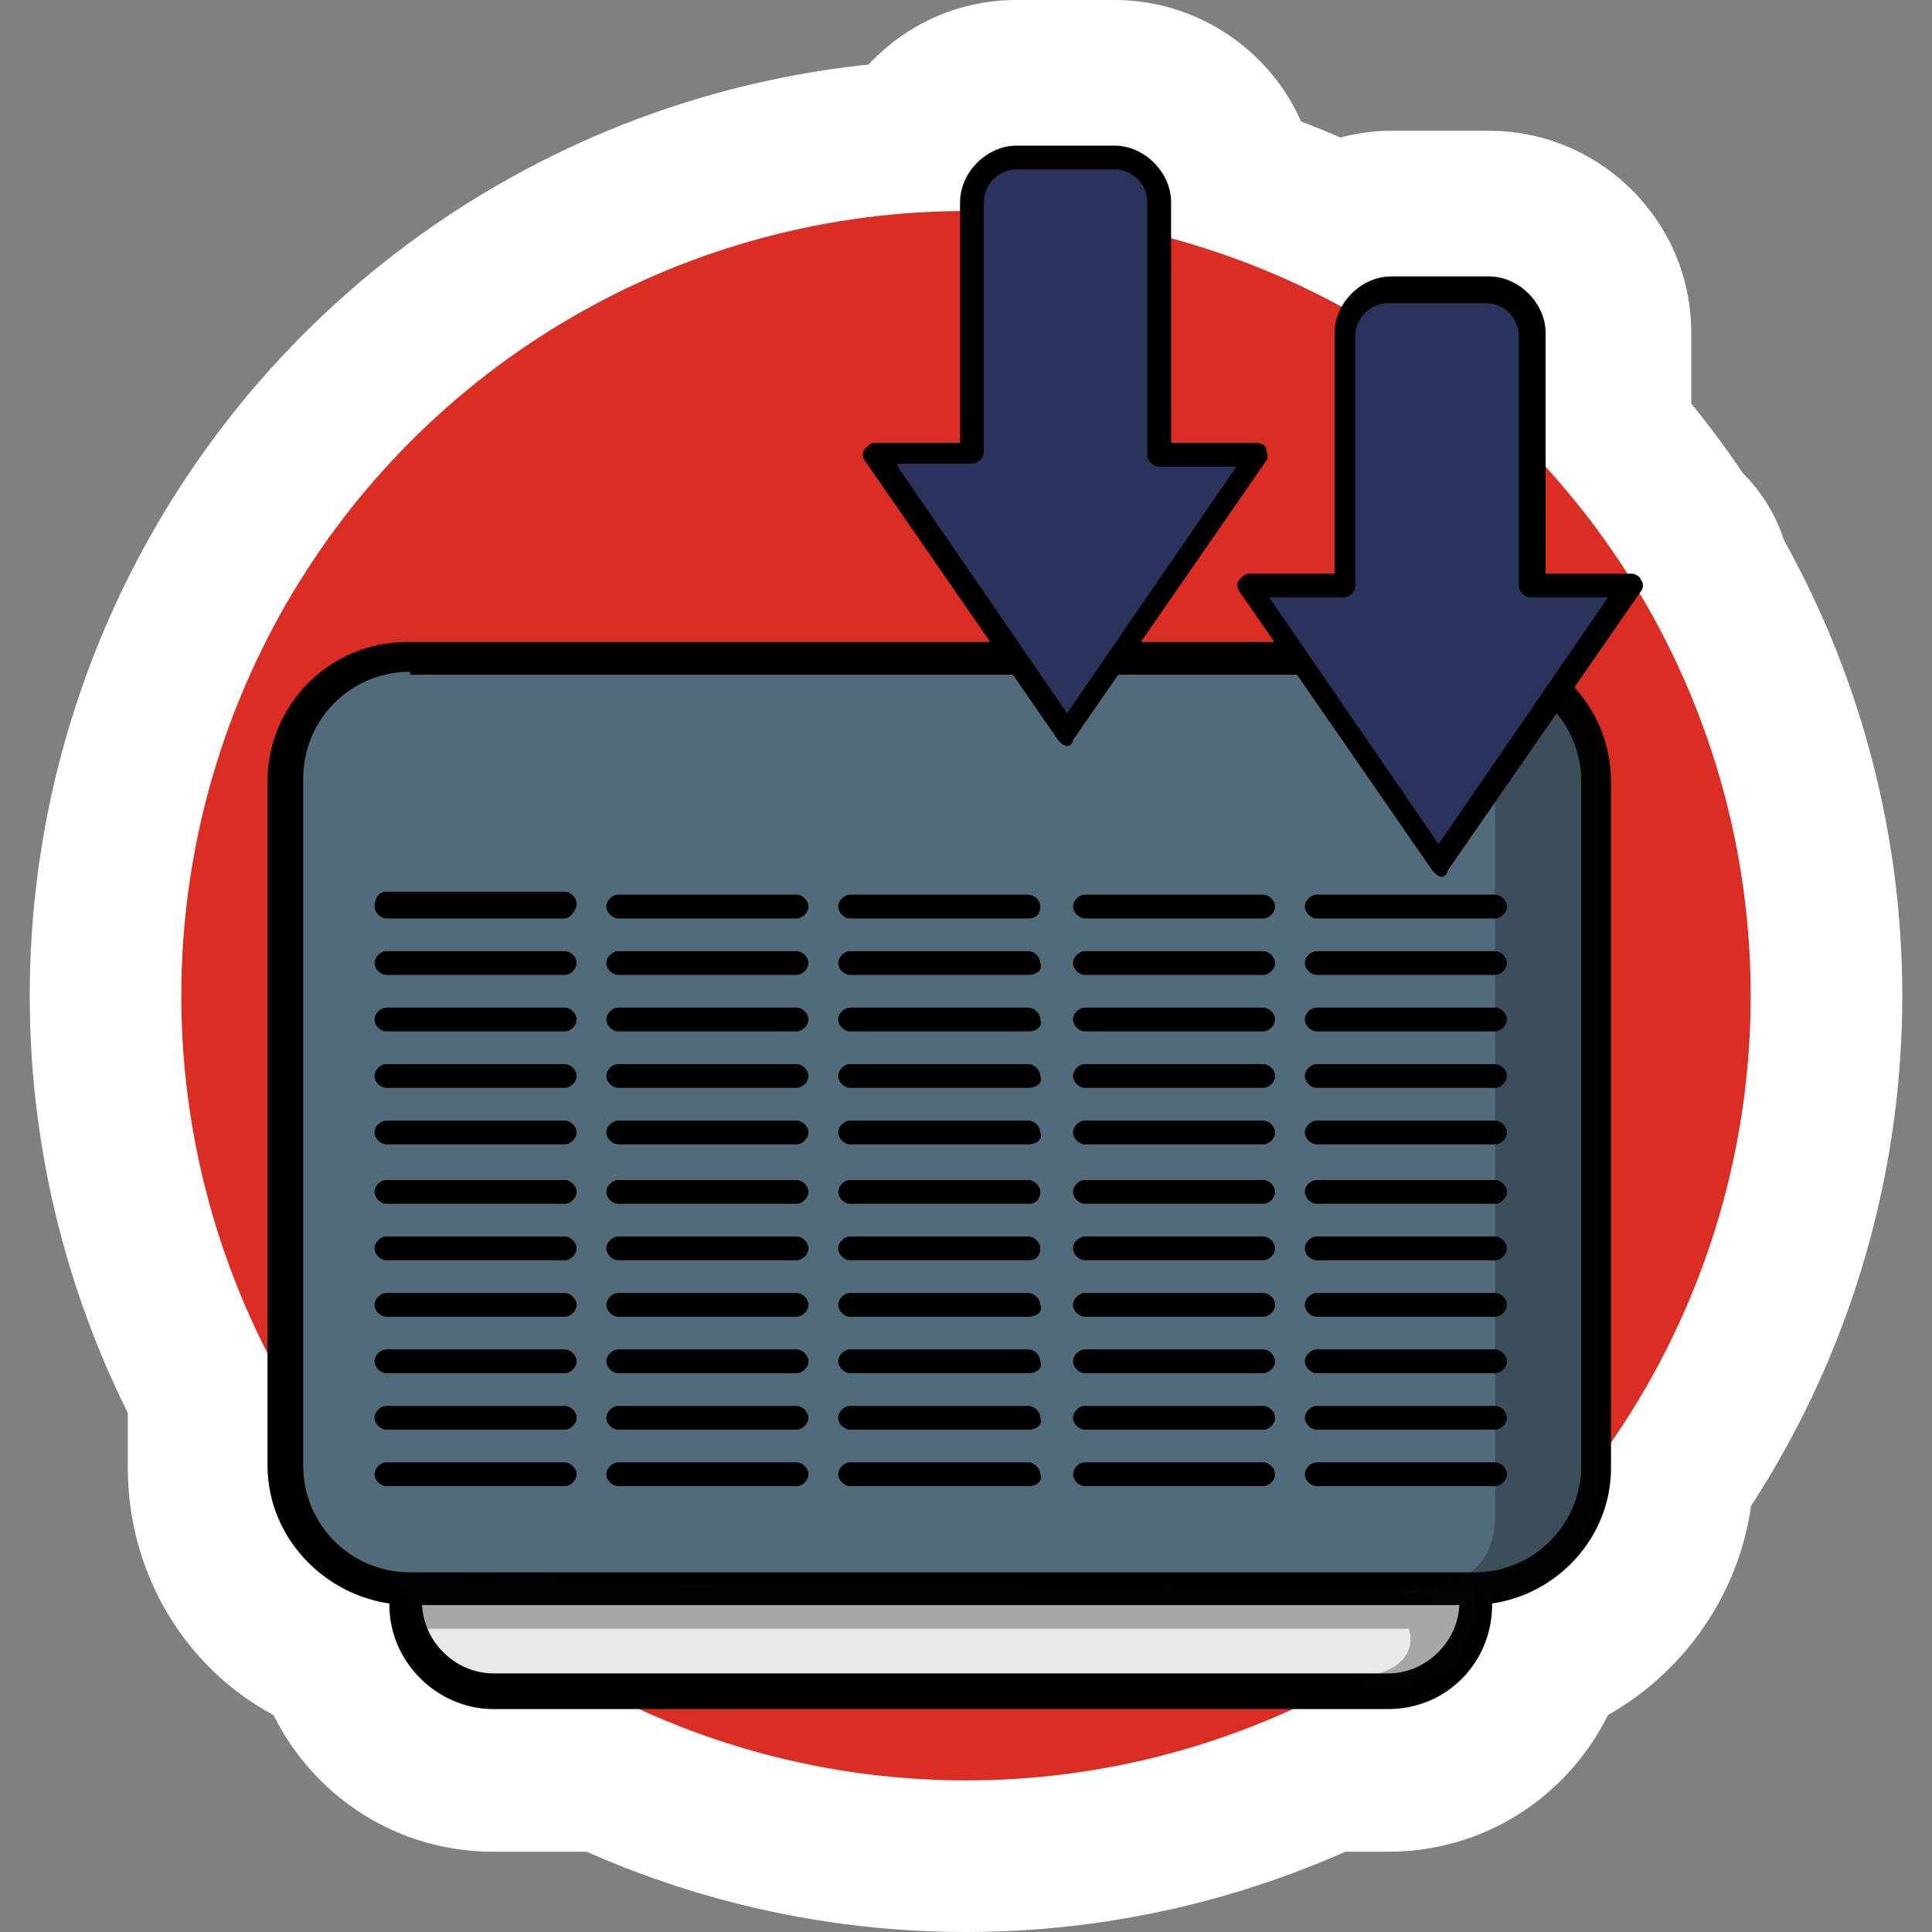 <?xml version="1.0" encoding="utf-8"?>
<!-- Generator: Adobe Illustrator 22.1.0, SVG Export Plug-In . SVG Version: 6.00 Build 0)  -->
<svg version="1.1" id="Layer_1" xmlns="http://www.w3.org/2000/svg" xmlns:xlink="http://www.w3.org/1999/xlink" x="0px" y="0px"
	 viewBox="0 0 65 65" style="enable-background:new 0 0 65 65;" xml:space="preserve">
<rect x="0" y="0" width="65" height="65" fill="#808080" stroke="none"/>
<style type="text/css">
	.st0{fill:#FFFFFF;}
	.st1{fill:#DA2D24;}
	.st2{fill:#EAE9E9;}
	.st3{fill:#526B7A;}
	.st4{fill:#29335C;}
	.st5{opacity:0.3;fill:#090D0E;}
</style>
<g>
	<path class="st0" d="M59.6,17.2c-0.6-1.1-1.6-2-2.7-2.5v-3.5c0-3.8-3.1-6.8-6.8-6.8h-3.3c-0.9,0-1.9,0.2-2.7,0.6
		c-0.8-2.9-3.5-5-6.6-5h-3.3c-3.8,0-6.8,3.1-6.8,6.8v3.5c-1.1,0.5-2.1,1.3-2.7,2.5c-0.7,1.2-0.8,2.7-0.4,4H13.8
		c-5.2,0-9.5,4.3-9.5,9.5v23.1c0,3.5,1.9,6.7,4.9,8.3c1.4,2.8,4.2,4.6,7.4,4.6h30.1c3.2,0,6-1.8,7.4-4.6c3-1.7,4.9-4.9,4.9-8.3V26.3
		c0-0.9-0.1-1.8-0.4-2.6l0.6-0.9C60.4,21.1,60.6,19,59.6,17.2z"/>
	<circle class="st0" cx="32.5" cy="33.5" r="31.5"/>
	<circle class="st1" cx="32.5" cy="33.5" r="26.4"/>
	<g>
		<g>
			<path class="st2" d="M46.7,56.9H16.6c-1.6,0-3-1.3-3-3v0c0-1.6,1.3-3,3-3h30.1c1.6,0,3,1.3,3,3v0C49.7,55.6,48.3,56.9,46.7,56.9z
				"/>
			<path d="M46.7,57.5H16.6c-1.9,0-3.5-1.6-3.5-3.5c0-1.9,1.6-3.5,3.5-3.5h30.1c1.9,0,3.5,1.6,3.5,3.5
				C50.2,55.9,48.7,57.5,46.7,57.5z M16.6,51.5c-1.3,0-2.4,1.1-2.4,2.4s1.1,2.4,2.4,2.4h30.1c1.3,0,2.4-1.1,2.4-2.4
				s-1.1-2.4-2.4-2.4H16.6z"/>
		</g>
		<g>
			<path class="st3" d="M49.5,53.5H13.8c-2.3,0-4.2-1.9-4.2-4.2V26.3c0-2.3,1.9-4.2,4.2-4.2h35.8c2.3,0,4.2,1.9,4.2,4.2v23.1
				C53.7,51.6,51.8,53.5,49.5,53.5z"/>
			<path d="M49.5,54H13.8C11.2,54,9,51.9,9,49.3V26.3c0-2.6,2.1-4.7,4.7-4.7h35.8c2.6,0,4.7,2.1,4.7,4.7v23.1
				C54.2,51.9,52.1,54,49.5,54z M13.8,22.6c-2,0-3.6,1.6-3.6,3.6v23.1c0,2,1.6,3.6,3.6,3.6h35.8c2,0,3.6-1.6,3.6-3.6V26.3
				c0-2-1.6-3.6-3.6-3.6H13.8z"/>
		</g>
		<g>
			<path d="M19,30.9h-6c-0.2,0-0.4-0.2-0.4-0.4S12.7,30,13,30h6c0.2,0,0.4,0.2,0.4,0.4S19.2,30.9,19,30.9z"/>
			<path d="M26.8,30.9h-6c-0.2,0-0.4-0.2-0.4-0.4s0.2-0.4,0.4-0.4h6c0.2,0,0.4,0.2,0.4,0.4S27,30.9,26.8,30.9z"/>
			<path d="M34.6,30.9h-6c-0.2,0-0.4-0.2-0.4-0.4s0.2-0.4,0.4-0.4h6c0.2,0,0.4,0.2,0.4,0.4S34.9,30.9,34.6,30.9z"/>
			<path d="M42.5,30.9h-6c-0.2,0-0.4-0.2-0.4-0.4s0.2-0.4,0.4-0.4h6c0.2,0,0.4,0.2,0.4,0.4S42.7,30.9,42.5,30.9z"/>
			<path d="M50.3,30.9h-6c-0.2,0-0.4-0.2-0.4-0.4s0.2-0.4,0.4-0.4h6c0.2,0,0.4,0.2,0.4,0.4S50.5,30.9,50.3,30.9z"/>
		</g>
		<g>
			<path d="M19,32.8h-6c-0.2,0-0.4-0.2-0.4-0.4c0-0.2,0.2-0.4,0.4-0.4h6c0.2,0,0.4,0.2,0.4,0.4C19.4,32.6,19.2,32.8,19,32.8z"/>
			<path d="M26.8,32.8h-6c-0.2,0-0.4-0.2-0.4-0.4c0-0.2,0.2-0.4,0.4-0.4h6c0.2,0,0.4,0.2,0.4,0.4C27.2,32.6,27,32.8,26.8,32.8z"/>
			<path d="M34.6,32.8h-6c-0.2,0-0.4-0.2-0.4-0.4c0-0.2,0.2-0.4,0.4-0.4h6c0.2,0,0.4,0.2,0.4,0.4C35.1,32.6,34.9,32.8,34.6,32.8z"/>
			<path d="M42.5,32.8h-6c-0.2,0-0.4-0.2-0.4-0.4c0-0.2,0.2-0.4,0.4-0.4h6c0.2,0,0.4,0.2,0.4,0.4C42.9,32.6,42.7,32.8,42.5,32.8z"/>
			<path d="M50.3,32.8h-6c-0.2,0-0.4-0.2-0.4-0.4c0-0.2,0.2-0.4,0.4-0.4h6c0.2,0,0.4,0.2,0.4,0.4C50.7,32.6,50.5,32.8,50.3,32.8z"/>
		</g>
		<g>
			<path d="M19,34.7h-6c-0.2,0-0.4-0.2-0.4-0.4c0-0.2,0.2-0.4,0.4-0.4h6c0.2,0,0.4,0.2,0.4,0.4C19.4,34.5,19.2,34.7,19,34.7z"/>
			<path d="M26.8,34.7h-6c-0.2,0-0.4-0.2-0.4-0.4c0-0.2,0.2-0.4,0.4-0.4h6c0.2,0,0.4,0.2,0.4,0.4C27.2,34.5,27,34.7,26.8,34.7z"/>
			<path d="M34.6,34.7h-6c-0.2,0-0.4-0.2-0.4-0.4c0-0.2,0.2-0.4,0.4-0.4h6c0.2,0,0.4,0.2,0.4,0.4C35.1,34.5,34.9,34.7,34.6,34.7z"/>
			<path d="M42.5,34.7h-6c-0.2,0-0.4-0.2-0.4-0.4c0-0.2,0.2-0.4,0.4-0.4h6c0.2,0,0.4,0.2,0.4,0.4C42.9,34.5,42.7,34.7,42.5,34.7z"/>
			<path d="M50.3,34.7h-6c-0.2,0-0.4-0.2-0.4-0.4c0-0.2,0.2-0.4,0.4-0.4h6c0.2,0,0.4,0.2,0.4,0.4C50.7,34.5,50.5,34.7,50.3,34.7z"/>
		</g>
		<g>
			<path d="M19,36.6h-6c-0.2,0-0.4-0.2-0.4-0.4c0-0.2,0.2-0.4,0.4-0.4h6c0.2,0,0.4,0.2,0.4,0.4C19.4,36.4,19.2,36.6,19,36.6z"/>
			<path d="M26.8,36.6h-6c-0.2,0-0.4-0.2-0.4-0.4c0-0.2,0.2-0.4,0.4-0.4h6c0.2,0,0.4,0.2,0.4,0.4C27.2,36.4,27,36.6,26.8,36.6z"/>
			<path d="M34.6,36.6h-6c-0.2,0-0.4-0.2-0.4-0.4c0-0.2,0.2-0.4,0.4-0.4h6c0.2,0,0.4,0.2,0.4,0.4C35.1,36.4,34.9,36.6,34.6,36.6z"/>
			<path d="M42.5,36.6h-6c-0.2,0-0.4-0.2-0.4-0.4c0-0.2,0.2-0.4,0.4-0.4h6c0.2,0,0.4,0.2,0.4,0.4C42.9,36.4,42.7,36.6,42.5,36.6z"/>
			<path d="M50.3,36.6h-6c-0.2,0-0.4-0.2-0.4-0.4c0-0.2,0.2-0.4,0.4-0.4h6c0.2,0,0.4,0.2,0.4,0.4C50.7,36.4,50.5,36.6,50.3,36.6z"/>
		</g>
		<g>
			<path d="M19,38.5h-6c-0.2,0-0.4-0.2-0.4-0.4c0-0.2,0.2-0.4,0.4-0.4h6c0.2,0,0.4,0.2,0.4,0.4C19.4,38.3,19.2,38.5,19,38.5z"/>
			<path d="M26.8,38.5h-6c-0.2,0-0.4-0.2-0.4-0.4c0-0.2,0.2-0.4,0.4-0.4h6c0.2,0,0.4,0.2,0.4,0.4C27.2,38.3,27,38.5,26.8,38.5z"/>
			<path d="M34.6,38.5h-6c-0.2,0-0.4-0.2-0.4-0.4c0-0.2,0.2-0.4,0.4-0.4h6c0.2,0,0.4,0.2,0.4,0.4C35.1,38.3,34.9,38.5,34.6,38.5z"/>
			<path d="M42.5,38.5h-6c-0.2,0-0.4-0.2-0.4-0.4c0-0.2,0.2-0.4,0.4-0.4h6c0.2,0,0.4,0.2,0.4,0.4C42.9,38.3,42.7,38.5,42.5,38.5z"/>
			<path d="M50.3,38.5h-6c-0.2,0-0.4-0.2-0.4-0.4c0-0.2,0.2-0.4,0.4-0.4h6c0.2,0,0.4,0.2,0.4,0.4C50.7,38.3,50.5,38.5,50.3,38.5z"/>
		</g>
		<g>
			<path d="M19,40.5h-6c-0.2,0-0.4-0.2-0.4-0.4s0.2-0.4,0.4-0.4h6c0.2,0,0.4,0.2,0.4,0.4S19.2,40.5,19,40.5z"/>
			<path d="M26.8,40.5h-6c-0.2,0-0.4-0.2-0.4-0.4s0.2-0.4,0.4-0.4h6c0.2,0,0.4,0.2,0.4,0.4S27,40.5,26.8,40.5z"/>
			<path d="M34.6,40.5h-6c-0.2,0-0.4-0.2-0.4-0.4s0.2-0.4,0.4-0.4h6c0.2,0,0.4,0.2,0.4,0.4S34.9,40.5,34.6,40.5z"/>
			<path d="M42.5,40.5h-6c-0.2,0-0.4-0.2-0.4-0.4s0.2-0.4,0.4-0.4h6c0.2,0,0.4,0.2,0.4,0.4S42.7,40.5,42.5,40.5z"/>
			<path d="M50.3,40.5h-6c-0.2,0-0.4-0.2-0.4-0.4s0.2-0.4,0.4-0.4h6c0.2,0,0.4,0.2,0.4,0.4S50.5,40.5,50.3,40.5z"/>
		</g>
		<g>
			<path d="M19,42.4h-6c-0.2,0-0.4-0.2-0.4-0.4s0.2-0.4,0.4-0.4h6c0.2,0,0.4,0.2,0.4,0.4S19.2,42.4,19,42.4z"/>
			<path d="M26.8,42.4h-6c-0.2,0-0.4-0.2-0.4-0.4s0.2-0.4,0.4-0.4h6c0.2,0,0.4,0.2,0.4,0.4S27,42.4,26.8,42.4z"/>
			<path d="M34.6,42.4h-6c-0.2,0-0.4-0.2-0.4-0.4s0.2-0.4,0.4-0.4h6c0.2,0,0.4,0.2,0.4,0.4S34.9,42.4,34.6,42.4z"/>
			<path d="M42.5,42.4h-6c-0.2,0-0.4-0.2-0.4-0.4s0.2-0.4,0.4-0.4h6c0.2,0,0.4,0.2,0.4,0.4S42.7,42.4,42.5,42.4z"/>
			<path d="M50.3,42.4h-6c-0.2,0-0.4-0.2-0.4-0.4s0.2-0.4,0.4-0.4h6c0.2,0,0.4,0.2,0.4,0.4S50.5,42.4,50.3,42.4z"/>
		</g>
		<g>
			<path d="M19,44.3h-6c-0.2,0-0.4-0.2-0.4-0.4c0-0.2,0.2-0.4,0.4-0.4h6c0.2,0,0.4,0.2,0.4,0.4C19.4,44.1,19.2,44.3,19,44.3z"/>
			<path d="M26.8,44.3h-6c-0.2,0-0.4-0.2-0.4-0.4c0-0.2,0.2-0.4,0.4-0.4h6c0.2,0,0.4,0.2,0.4,0.4C27.2,44.1,27,44.3,26.8,44.3z"/>
			<path d="M34.6,44.3h-6c-0.2,0-0.4-0.2-0.4-0.4c0-0.2,0.2-0.4,0.4-0.4h6c0.2,0,0.4,0.2,0.4,0.4C35.1,44.1,34.9,44.3,34.6,44.3z"/>
			<path d="M42.5,44.3h-6c-0.2,0-0.4-0.2-0.4-0.4c0-0.2,0.2-0.4,0.4-0.4h6c0.2,0,0.4,0.2,0.4,0.4C42.9,44.1,42.7,44.3,42.5,44.3z"/>
			<path d="M50.3,44.3h-6c-0.2,0-0.4-0.2-0.4-0.4c0-0.2,0.2-0.4,0.4-0.4h6c0.2,0,0.4,0.2,0.4,0.4C50.7,44.1,50.5,44.3,50.3,44.3z"/>
		</g>
		<g>
			<path d="M19,46.2h-6c-0.2,0-0.4-0.2-0.4-0.4c0-0.2,0.2-0.4,0.4-0.4h6c0.2,0,0.4,0.2,0.4,0.4C19.4,46,19.2,46.2,19,46.2z"/>
			<path d="M26.8,46.2h-6c-0.2,0-0.4-0.2-0.4-0.4c0-0.2,0.2-0.4,0.4-0.4h6c0.2,0,0.4,0.2,0.4,0.4C27.2,46,27,46.2,26.8,46.2z"/>
			<path d="M34.6,46.2h-6c-0.2,0-0.4-0.2-0.4-0.4c0-0.2,0.2-0.4,0.4-0.4h6c0.2,0,0.4,0.2,0.4,0.4C35.1,46,34.9,46.2,34.6,46.2z"/>
			<path d="M42.5,46.2h-6c-0.2,0-0.4-0.2-0.4-0.4c0-0.2,0.2-0.4,0.4-0.4h6c0.2,0,0.4,0.2,0.4,0.4C42.9,46,42.7,46.2,42.5,46.2z"/>
			<path d="M50.3,46.2h-6c-0.2,0-0.4-0.2-0.4-0.4c0-0.2,0.2-0.4,0.4-0.4h6c0.2,0,0.4,0.2,0.4,0.4C50.7,46,50.5,46.2,50.3,46.2z"/>
		</g>
		<g>
			<path d="M19,48.1h-6c-0.2,0-0.4-0.2-0.4-0.4c0-0.2,0.2-0.4,0.4-0.4h6c0.2,0,0.4,0.2,0.4,0.4C19.4,47.9,19.2,48.1,19,48.1z"/>
			<path d="M26.8,48.1h-6c-0.2,0-0.4-0.2-0.4-0.4c0-0.2,0.2-0.4,0.4-0.4h6c0.2,0,0.4,0.2,0.4,0.4C27.2,47.9,27,48.1,26.8,48.1z"/>
			<path d="M34.6,48.1h-6c-0.2,0-0.4-0.2-0.4-0.4c0-0.2,0.2-0.4,0.4-0.4h6c0.2,0,0.4,0.2,0.4,0.4C35.1,47.9,34.9,48.1,34.6,48.1z"/>
			<path d="M42.5,48.1h-6c-0.2,0-0.4-0.2-0.4-0.4c0-0.2,0.2-0.4,0.4-0.4h6c0.2,0,0.4,0.2,0.4,0.4C42.9,47.9,42.7,48.1,42.5,48.1z"/>
			<path d="M50.3,48.1h-6c-0.2,0-0.4-0.2-0.4-0.4c0-0.2,0.2-0.4,0.4-0.4h6c0.2,0,0.4,0.2,0.4,0.4C50.7,47.9,50.5,48.1,50.3,48.1z"/>
		</g>
		<g>
			<path d="M19,50h-6c-0.2,0-0.4-0.2-0.4-0.4c0-0.2,0.2-0.4,0.4-0.4h6c0.2,0,0.4,0.2,0.4,0.4C19.4,49.8,19.2,50,19,50z"/>
			<path d="M26.8,50h-6c-0.2,0-0.4-0.2-0.4-0.4c0-0.2,0.2-0.4,0.4-0.4h6c0.2,0,0.4,0.2,0.4,0.4C27.2,49.8,27,50,26.8,50z"/>
			<path d="M34.6,50h-6c-0.2,0-0.4-0.2-0.4-0.4c0-0.2,0.2-0.4,0.4-0.4h6c0.2,0,0.4,0.2,0.4,0.4C35.1,49.8,34.9,50,34.6,50z"/>
			<path d="M42.5,50h-6c-0.2,0-0.4-0.2-0.4-0.4c0-0.2,0.2-0.4,0.4-0.4h6c0.2,0,0.4,0.2,0.4,0.4C42.9,49.8,42.7,50,42.5,50z"/>
			<path d="M50.3,50h-6c-0.2,0-0.4-0.2-0.4-0.4c0-0.2,0.2-0.4,0.4-0.4h6c0.2,0,0.4,0.2,0.4,0.4C50.7,49.8,50.5,50,50.3,50z"/>
		</g>
		<g>
			<path class="st4" d="M39,15.3V6.8c0-0.8-0.7-1.5-1.5-1.5h-3.3c-0.8,0-1.5,0.7-1.5,1.5v8.4h-3.3l3.2,4.7l3.2,4.7l3.2-4.7l3.2-4.7
				H39z"/>
			<path d="M35.9,25.1L35.9,25.1c-0.1,0-0.2-0.1-0.3-0.2l-6.5-9.4c-0.1-0.1-0.1-0.3,0-0.4c0.1-0.1,0.2-0.2,0.3-0.2h2.9V6.8
				c0-1,0.9-1.9,1.9-1.9h3.3c1,0,1.9,0.9,1.9,1.9v8.1h2.9c0.1,0,0.3,0.1,0.3,0.2s0.1,0.3,0,0.4l-6.5,9.4C36.1,25,36,25.1,35.9,25.1z
				 M30.2,15.7l5.7,8.3l5.7-8.3H39c-0.2,0-0.4-0.2-0.4-0.4V6.8c0-0.6-0.5-1.1-1.1-1.1h-3.3c-0.6,0-1.1,0.5-1.1,1.1v8.4
				c0,0.2-0.2,0.4-0.4,0.4H30.2z"/>
		</g>
		<path class="st5" d="M46.4,53.3c0,0,3.9,0.9,3.9-2.3V22.4l2.3,0.9l1.2,2v24.9C53.7,50.2,53.3,55.6,46.4,53.3z"/>
		<g>
			<path class="st4" d="M51.6,19.7v-8.4c0-0.8-0.7-1.5-1.5-1.5h-3.3c-0.8,0-1.5,0.7-1.5,1.5v8.4H42l3.2,4.7l3.2,4.7l3.2-4.7l3.2-4.7
				H51.6z"/>
			<path d="M48.5,29.5c-0.1,0-0.2-0.1-0.3-0.2l-6.5-9.4c-0.1-0.1-0.1-0.3,0-0.4c0.1-0.1,0.2-0.2,0.3-0.2h2.9v-8.1
				c0-1,0.9-1.9,1.9-1.9h3.3c1,0,1.9,0.9,1.9,1.9v8.1h2.9c0.1,0,0.3,0.1,0.3,0.2c0.1,0.1,0.1,0.3,0,0.4l-6.5,9.4
				C48.7,29.4,48.6,29.5,48.5,29.5z M42.7,20.1l5.7,8.3l5.7-8.3h-2.6c-0.2,0-0.4-0.2-0.4-0.4v-8.4c0-0.6-0.5-1.1-1.1-1.1h-3.3
				c-0.6,0-1.1,0.5-1.1,1.1v8.4c0,0.2-0.2,0.4-0.4,0.4H42.7z"/>
		</g>
		<path class="st5" d="M14.3,54.8h33.1c0,0,0.6,1.5-2.1,1.7l1.5,0.4l2.2-0.8l0.6-1.7l0-0.9l-36.3-0.3L14.3,54.8z"/>
	</g>
</g>
</svg>
